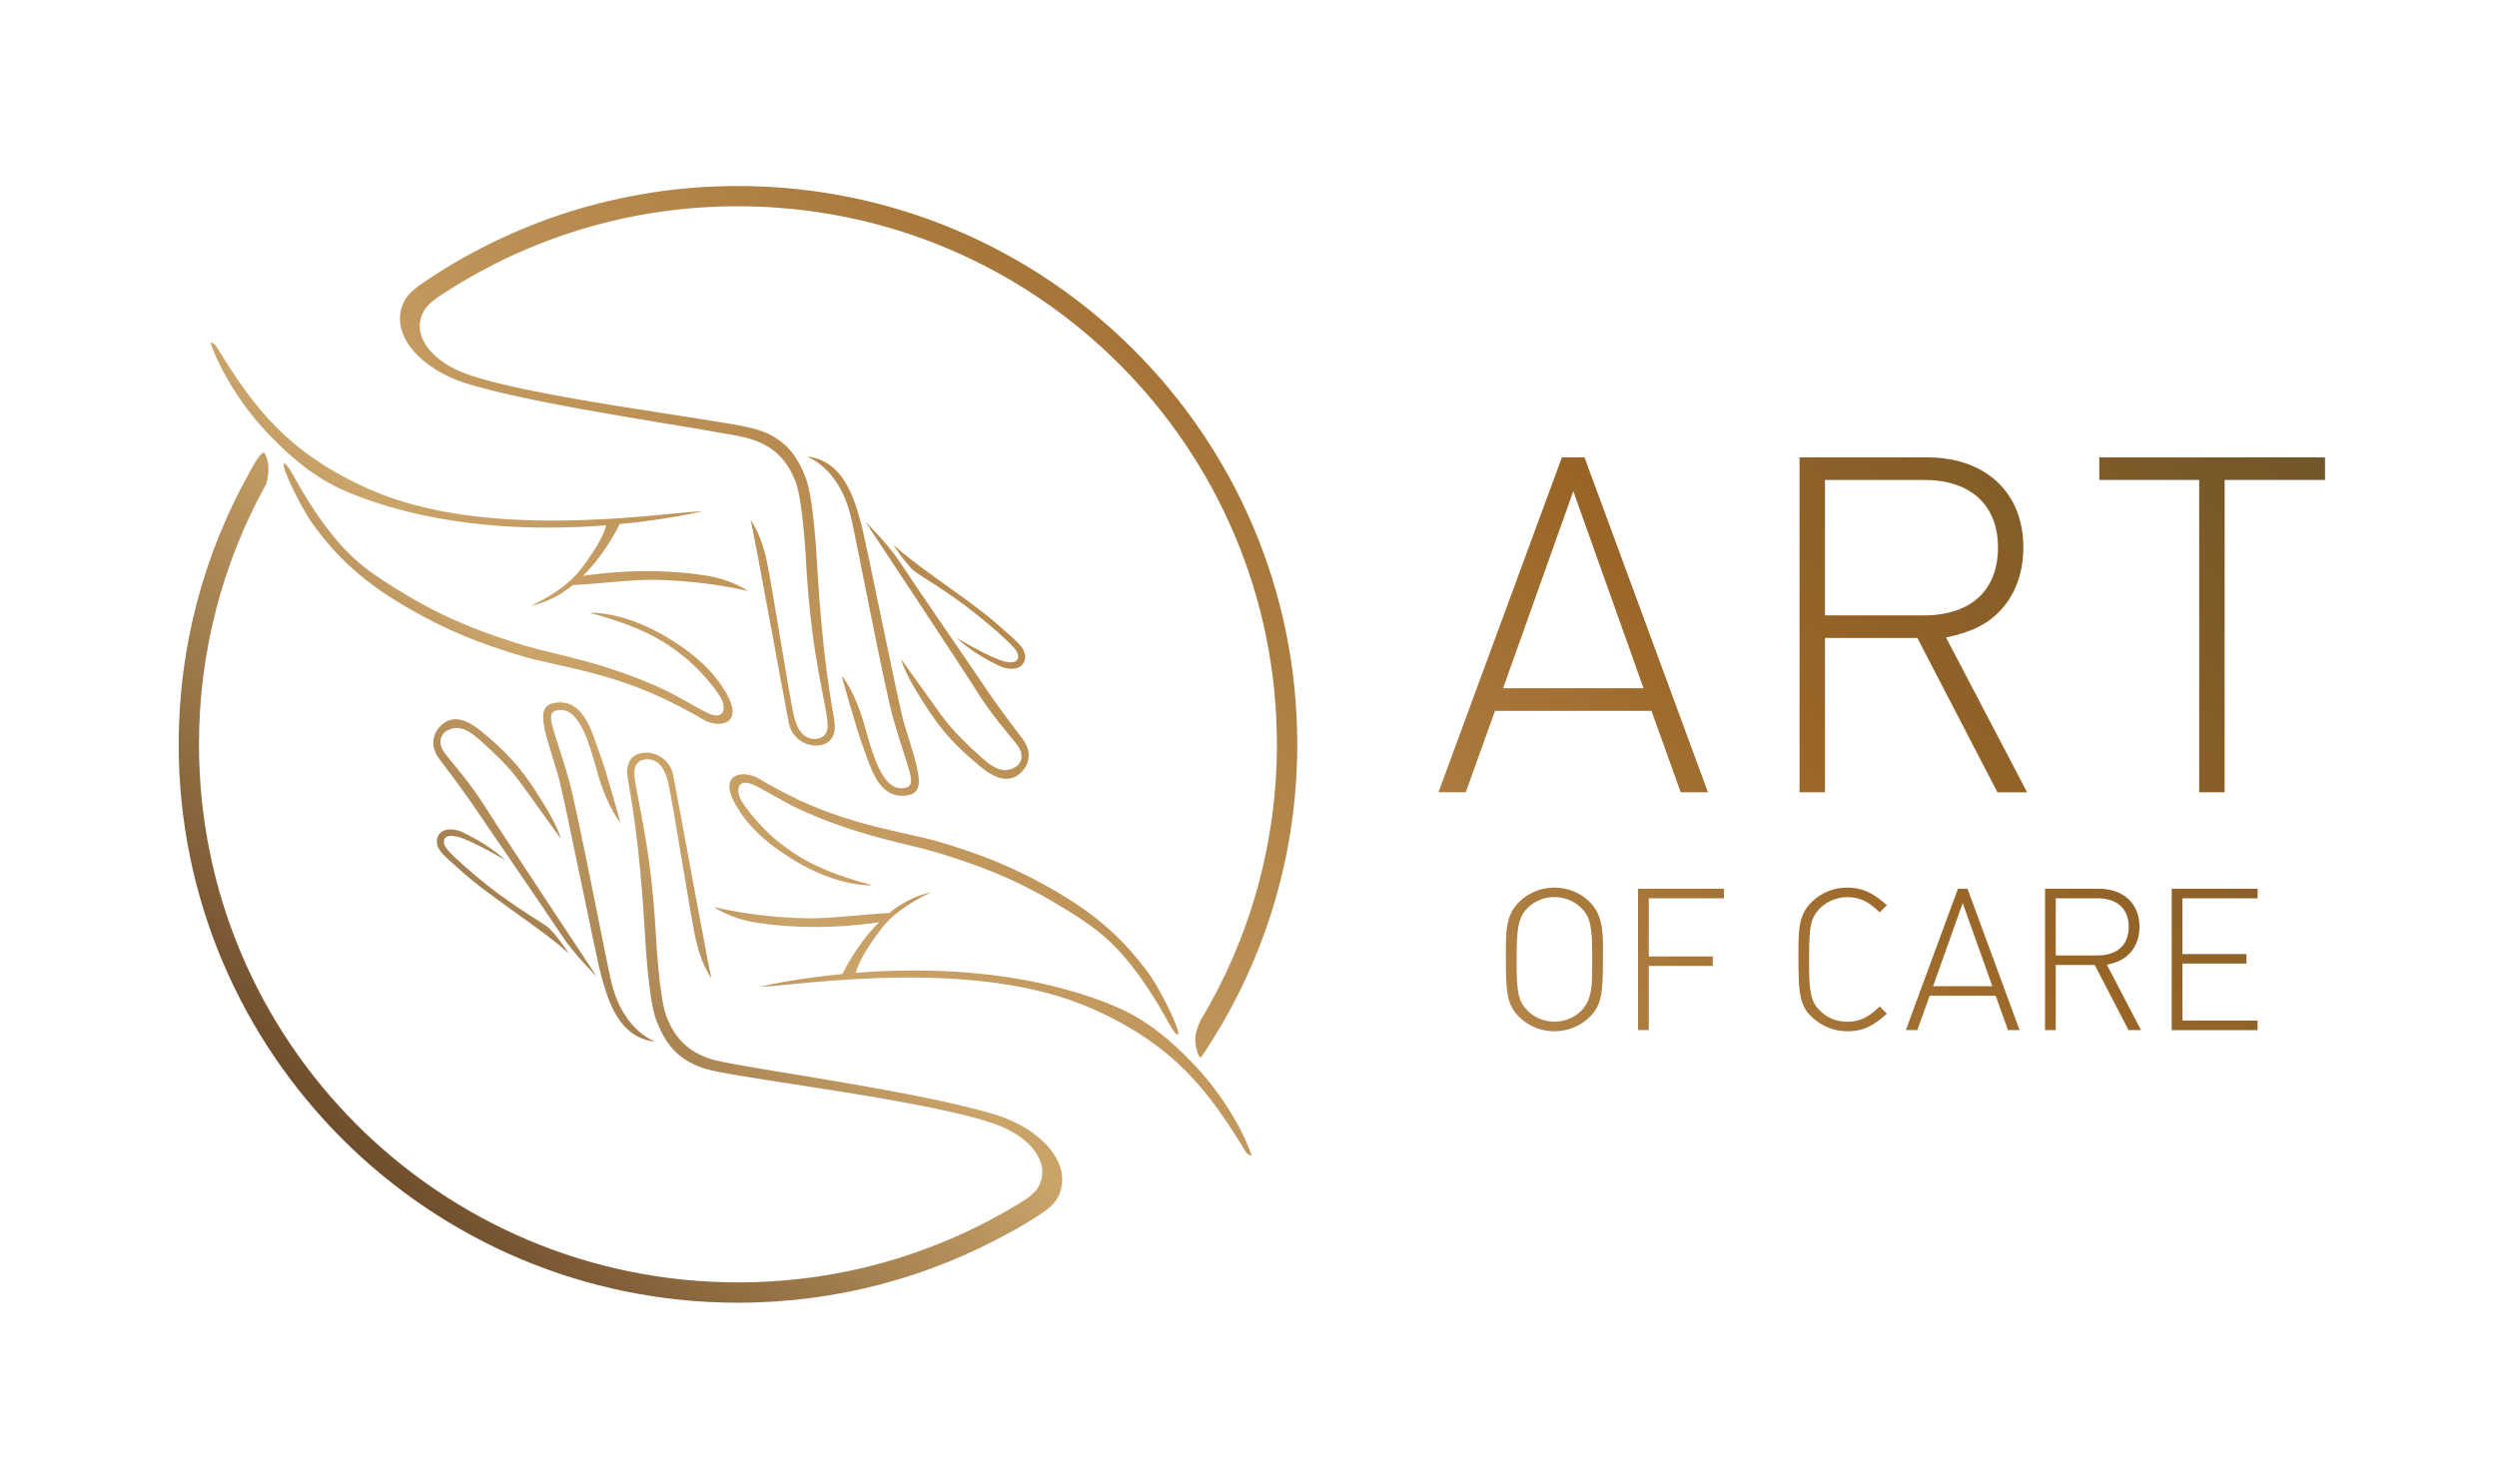 <?xml version="1.0" encoding="UTF-8"?> <svg xmlns="http://www.w3.org/2000/svg" width="185" height="110" viewBox="0 0 185 110" fill="none"> <path d="M124.522 58.706L122.356 52.675H110.763L108.597 58.706H106.573L115.719 33.891H117.394L126.54 58.706H124.522ZM116.565 36.396L111.364 50.997H121.767L116.565 36.396ZM147.987 58.706L142.054 47.271H135.212V58.706H133.325V33.891H142.786C147.113 33.891 149.908 36.504 149.908 40.55C149.908 42.324 149.382 43.859 148.405 45.012C147.25 46.37 145.89 46.861 144.18 47.243L150.188 58.712H147.987V58.706ZM142.546 35.563H135.212V45.6H142.546C146.004 45.6 148.027 43.751 148.027 40.578C148.027 37.412 145.998 35.563 142.546 35.563ZM164.822 35.563V58.706H162.935V35.563H155.533V33.891H172.259V35.563H164.822ZM117.789 75.344C117.097 76.035 116.154 76.417 115.165 76.417C114.176 76.417 113.233 76.035 112.541 75.344C111.626 74.432 111.569 73.416 111.569 71.094C111.569 69.165 111.495 67.887 112.541 66.843C113.233 66.152 114.176 65.77 115.165 65.77C116.154 65.77 117.097 66.152 117.789 66.843C118.88 67.933 118.76 69.49 118.76 71.094C118.76 73.621 118.657 74.477 117.789 75.344ZM117.966 70.843C117.966 68.606 117.817 67.944 117.154 67.282C116.64 66.769 115.919 66.472 115.165 66.472C114.399 66.472 113.69 66.769 113.176 67.282C112.438 68.018 112.364 68.96 112.364 71.088V71.544C112.364 73.541 112.524 74.249 113.176 74.894C113.69 75.407 114.399 75.704 115.165 75.704C115.931 75.704 116.64 75.407 117.154 74.894C117.977 74.072 117.966 72.937 117.966 71.231V70.843ZM122.156 66.563V70.871H126.9V71.579H122.156V76.326H121.361V65.856H127.723V66.563H122.156ZM136.869 76.417C135.852 76.417 134.926 76.018 134.217 75.344C133.32 74.494 133.245 73.479 133.245 71.094C133.245 69.005 133.188 67.876 134.217 66.843C134.909 66.152 135.852 65.77 136.852 65.77C138.087 65.77 138.927 66.284 139.796 67.077L139.264 67.607C138.527 66.9 137.91 66.478 136.864 66.478C135.64 66.478 134.377 67.299 134.166 68.577C134.091 69.005 134.034 69.37 134.034 71.094V71.533C134.034 73.564 134.194 74.255 134.846 74.899C135.377 75.43 136.069 75.71 136.864 75.71C137.91 75.71 138.527 75.282 139.264 74.58L139.796 75.111C138.887 75.932 138.138 76.417 136.869 76.417ZM148.771 76.326L147.856 73.781H142.969L142.054 76.326H141.202L145.061 65.856H145.77L149.628 76.326H148.771ZM145.415 66.917L143.22 73.079H147.61L145.415 66.917ZM157.699 76.326L155.196 71.504H152.309V76.326H151.514V65.856H155.504C157.328 65.856 158.511 66.957 158.511 68.663C158.511 69.41 158.288 70.061 157.876 70.546C157.391 71.116 156.813 71.328 156.093 71.487L158.625 76.326H157.699ZM155.401 66.563H152.309V70.797H155.401C156.859 70.797 157.716 70.015 157.716 68.68C157.716 67.345 156.859 66.563 155.401 66.563ZM160.9 76.326V65.856H167.263V66.563H161.695V70.694H166.439V71.402H161.695V75.624H167.263V76.332H160.9V76.326ZM66.994 58.392C65.268 58.7 64.525 55.357 63.987 53.531C63.273 51.106 62.358 50.062 62.358 50.062C62.358 50.062 63.462 54.13 63.976 55.425C64.405 56.492 64.976 59.185 67.08 58.957C68.732 58.78 68.08 57.205 66.977 53.582C66.531 52.053 64.056 39.551 63.747 38.604C63.439 37.657 62.758 34.159 59.86 33.84C59.477 33.8 62.095 34.342 63.033 38.262C63.422 39.894 65.525 50.929 66.177 53.24C67.286 57.16 68.052 58.198 66.994 58.392ZM64.119 38.667C64.119 38.667 71.436 49.714 72.402 51.271C73.362 52.823 74.74 54.415 75.288 55.1C76.066 56.059 75.511 56.686 75.243 56.834C74.517 57.245 73.859 57.166 72.682 56.099C70.573 54.187 70.115 53.536 68.892 51.813C68.217 50.861 66.766 48.846 66.766 48.846C66.937 49.457 67.28 50.267 68.463 52.127C69.772 54.181 70.784 55.277 72.682 56.84C73.979 57.907 74.888 57.896 75.557 57.325C76.066 56.892 76.66 55.91 75.723 54.7C75.34 54.204 73.957 52.395 72.893 50.798C72.082 49.582 68.338 44.167 66.657 41.634C65.702 40.196 64.119 38.667 64.119 38.667ZM74.477 49.029C73.413 48.783 70.847 47.26 70.847 47.26C71.71 48.036 72.693 48.698 74.065 49.354C74.625 49.622 75.351 49.651 75.7 49.297C76.077 48.909 76.02 48.356 75.666 47.916C75.311 47.477 74.825 47.077 73.688 46.073C72.55 45.069 68.766 42.438 68.115 41.931C67.566 41.503 67.046 41.103 67 41.069L66.177 40.373C66.194 40.39 67.2 41.908 67.772 42.347C68.16 42.65 70.241 43.854 72.15 45.366C73.339 46.313 74.58 47.38 75.157 48.036C75.637 48.601 75.54 49.269 74.477 49.029ZM52.001 53.263C53.281 54.05 55.087 53.673 53.875 51.488C53.407 50.638 52.606 49.485 50.983 48.27C48.056 46.09 45.656 45.56 44.478 45.44C43.969 45.389 43.683 45.411 43.683 45.411C47.502 46.438 49.102 47.414 50.646 48.635C51.675 49.445 52.727 50.666 53.309 51.545C53.875 52.395 53.721 53.491 52.343 52.795C51.715 52.481 49.988 51.471 49.354 51.174C44.809 49.04 41.128 48.521 38.928 47.853C36.024 46.975 33.314 45.993 30.107 44.087C27.506 42.535 26.089 41.537 24.38 39.334C22.671 37.126 21.847 35.352 21.453 34.758C20.99 34.062 20.939 34.359 21.11 34.85C21.562 36.122 22.619 38.056 23.139 38.781C24.928 41.269 26.929 43.112 29.919 44.869C33.24 46.821 35.721 47.728 38.693 48.624C40.894 49.291 44.827 49.742 49.039 51.699C49.594 51.956 51.08 52.698 52.001 53.263ZM34.446 28.379C39.996 30.131 53.087 31.86 55.362 32.459C57.499 33.024 58.414 34.33 58.946 35.694C59.483 37.081 59.712 41.446 59.746 42.045C60.146 48.92 61.272 52.23 61.324 53.702C61.346 54.335 60.998 54.655 60.655 54.723C59.992 54.855 59.26 54.598 58.883 53.285C58.506 51.973 57.122 42.695 56.688 41.035C56.259 39.369 55.607 38.519 55.607 38.519C55.756 38.901 58.22 52.515 58.454 53.628C58.688 54.74 59.837 55.459 60.901 55.191C61.621 55.009 61.97 54.364 61.815 53.394C61.558 51.785 60.946 48.744 60.546 41.971C60.512 41.383 60.283 36.915 59.695 35.403C59.083 33.828 58.151 32.305 55.653 31.711C52.595 30.987 39.339 29.429 34.6 27.723C31.948 26.77 30.816 25.035 31.153 23.666C31.428 22.548 32.354 22.063 33.703 21.212C39.796 17.452 46.976 15.284 54.664 15.284C76.723 15.284 94.604 33.132 94.604 55.151C94.604 62.626 92.54 69.621 88.956 75.601C88.916 75.67 88.561 76.429 88.556 76.948C88.539 77.787 88.893 78.489 88.996 78.334C93.489 71.721 96.113 63.744 96.113 55.151C96.113 32.305 77.558 13.783 54.67 13.783C45.913 13.783 37.796 16.494 31.102 21.121C31.028 21.173 30.582 21.509 30.307 21.812C30.119 22.023 29.97 22.251 29.867 22.491C28.838 24.921 31.365 27.404 34.446 28.379ZM19.698 31.957C22.35 34.798 24.334 35.9 26.123 36.613C32.634 39.198 39.779 39.329 44.924 38.924C44.918 38.941 44.907 38.958 44.901 38.975C44.747 39.586 44.186 40.681 43.015 42.205C41.666 43.962 39.11 44.943 39.408 44.875C40.534 44.63 41.545 44.082 42.443 43.352C42.454 43.352 42.454 43.357 42.466 43.357C44.781 43.226 46.925 42.918 48.719 42.969C52.709 43.078 55.184 43.768 55.419 43.791C55.419 43.791 54.241 42.964 52.412 42.667C48.456 42.022 44.798 42.427 43.197 42.672C44.324 41.554 45.233 40.168 45.913 38.838C49.628 38.479 52.081 37.874 52.081 37.874C51.932 37.885 51.8 37.891 51.68 37.902C48.142 38.136 35.892 40.002 27.449 36.288C21.316 33.589 18.761 30.142 16.085 25.754C15.817 25.315 15.594 25.401 15.594 25.401C15.857 26.182 16.217 26.913 16.503 27.46C17.366 29.075 18.429 30.599 19.698 31.957ZM41.328 52.624C43.055 52.316 43.798 55.659 44.335 57.485C45.05 59.91 45.964 60.954 45.964 60.954C45.964 60.954 44.861 56.886 44.346 55.591C43.918 54.524 43.346 51.831 41.243 52.059C39.591 52.236 40.242 53.81 41.346 57.434C41.791 58.963 44.267 71.465 44.575 72.412C44.884 73.359 45.564 76.857 48.462 77.176C48.845 77.216 46.227 76.674 45.29 72.754C44.901 71.122 42.797 60.087 42.146 57.776C41.037 53.85 40.271 52.812 41.328 52.624ZM44.198 72.343C44.198 72.343 36.881 61.297 35.915 59.739C34.955 58.187 33.577 56.595 33.028 55.91C32.251 54.952 32.805 54.324 33.074 54.17C33.8 53.759 34.457 53.839 35.635 54.906C37.744 56.817 38.202 57.468 39.425 59.191C40.099 60.138 41.551 62.158 41.551 62.158C41.38 61.548 41.037 60.737 39.853 58.877C38.544 56.823 37.533 55.728 35.635 54.164C34.337 53.097 33.428 53.109 32.76 53.679C32.251 54.118 31.657 55.094 32.594 56.304C32.977 56.8 34.36 58.609 35.423 60.207C36.235 61.422 39.979 66.837 41.66 69.37C42.614 70.814 44.198 72.343 44.198 72.343ZM33.846 61.987C34.909 62.232 37.476 63.756 37.476 63.756C36.612 62.98 35.629 62.318 34.257 61.662C33.697 61.394 32.971 61.365 32.623 61.719C32.245 62.107 32.302 62.66 32.657 63.1C33.011 63.539 33.497 63.938 34.635 64.943C35.772 65.947 39.556 68.577 40.208 69.085C40.757 69.513 41.277 69.912 41.323 69.947L42.146 70.643C42.129 70.626 41.123 69.108 40.551 68.669C40.162 68.366 38.081 67.162 36.172 65.65C34.983 64.703 33.743 63.636 33.166 62.974C32.685 62.415 32.777 61.742 33.846 61.987ZM55.973 58.221C56.602 58.535 58.328 59.545 58.963 59.842C63.507 61.976 67.189 62.495 69.389 63.162C72.293 64.041 75.003 65.022 78.209 66.928C80.81 68.48 82.228 69.479 83.937 71.681C85.646 73.889 86.469 75.67 86.864 76.257C87.327 76.954 87.378 76.657 87.207 76.166C86.755 74.894 85.698 72.959 85.177 72.235C83.388 69.747 81.388 67.904 78.398 66.147C75.077 64.195 72.596 63.288 69.624 62.392C67.423 61.724 63.49 61.274 59.277 59.317C58.723 59.06 57.237 58.318 56.316 57.748C55.036 56.96 53.23 57.337 54.441 59.522C54.91 60.372 55.71 61.525 57.334 62.74C60.261 64.92 62.661 65.451 63.839 65.57C64.348 65.622 64.633 65.599 64.633 65.599C60.815 64.572 59.214 63.596 57.671 62.375C56.642 61.565 55.59 60.344 55.007 59.465C54.447 58.62 54.601 57.525 55.973 58.221ZM73.876 82.637C68.326 80.885 55.236 79.156 52.961 78.557C50.823 77.992 49.908 76.685 49.377 75.322C48.839 73.935 48.611 69.57 48.577 68.971C48.176 62.095 47.05 58.786 46.999 57.314C46.976 56.681 47.325 56.361 47.668 56.292C48.331 56.161 49.062 56.418 49.44 57.73C49.811 59.043 51.2 68.32 51.635 69.981C52.063 71.647 52.715 72.497 52.715 72.497C52.566 72.115 50.103 58.501 49.868 57.388C49.634 56.275 48.485 55.556 47.422 55.825C46.702 56.007 46.353 56.652 46.507 57.622C46.764 59.231 47.376 62.272 47.776 69.045C47.81 69.633 48.039 74.101 48.628 75.613C49.24 77.188 50.171 78.711 52.669 79.304C55.727 80.035 68.983 81.587 73.722 83.293C76.374 84.246 77.506 85.98 77.169 87.35C77.1 87.624 76.992 87.858 76.855 88.074C76.615 88.434 76.066 88.828 75.957 88.896C69.795 92.776 62.501 95.024 54.681 95.024C32.623 95.024 14.742 77.176 14.742 55.157C14.742 48.184 16.537 41.634 19.687 35.934C19.818 35.694 20.127 34.388 19.561 33.52C19.224 33.572 18.583 34.827 18.475 35.021C15.137 40.983 13.239 47.848 13.239 55.163C13.239 78.009 31.794 96.531 54.681 96.531C62.004 96.531 68.88 94.63 74.854 91.304C74.86 91.304 74.865 91.304 74.871 91.298C75.62 90.91 76.34 90.442 77.032 90.009C77.18 89.917 77.758 89.529 78.106 89.119C78.261 88.936 78.381 88.736 78.472 88.531C79.484 86.089 76.952 83.607 73.876 82.637ZM88.624 79.053C85.972 76.212 83.989 75.111 82.199 74.397C75.689 71.812 68.543 71.681 63.399 72.086C63.404 72.069 63.416 72.052 63.422 72.035C63.576 71.424 64.136 70.329 65.308 68.805C66.657 67.048 69.212 66.067 68.915 66.135C67.789 66.38 66.777 66.928 65.879 67.659C65.868 67.659 65.868 67.653 65.857 67.653C63.542 67.784 61.398 68.092 59.603 68.041C55.613 67.933 53.138 67.242 52.904 67.219C52.904 67.219 54.081 68.047 55.91 68.343C59.866 68.988 63.524 68.583 65.125 68.338C63.999 69.456 63.09 70.843 62.41 72.172C58.694 72.531 56.242 73.136 56.242 73.136C56.391 73.125 56.522 73.114 56.642 73.108C60.18 72.874 72.43 71.008 80.873 74.723C87.007 77.427 89.562 80.868 92.237 85.256C92.506 85.695 92.729 85.609 92.729 85.609C92.466 84.828 92.106 84.097 91.82 83.55C90.957 81.941 89.893 80.411 88.624 79.053Z" fill="url(#paint0_linear_1602_895)"></path> <defs> <linearGradient id="paint0_linear_1602_895" x1="41.597" y1="100.606" x2="140.169" y2="1.856" gradientUnits="userSpaceOnUse"> <stop stop-color="#704E2C"></stop> <stop offset="0.25" stop-color="#CBA46A"></stop> <stop offset="0.7" stop-color="#9A6627"></stop> <stop offset="1" stop-color="#725629"></stop> </linearGradient> </defs> </svg> 